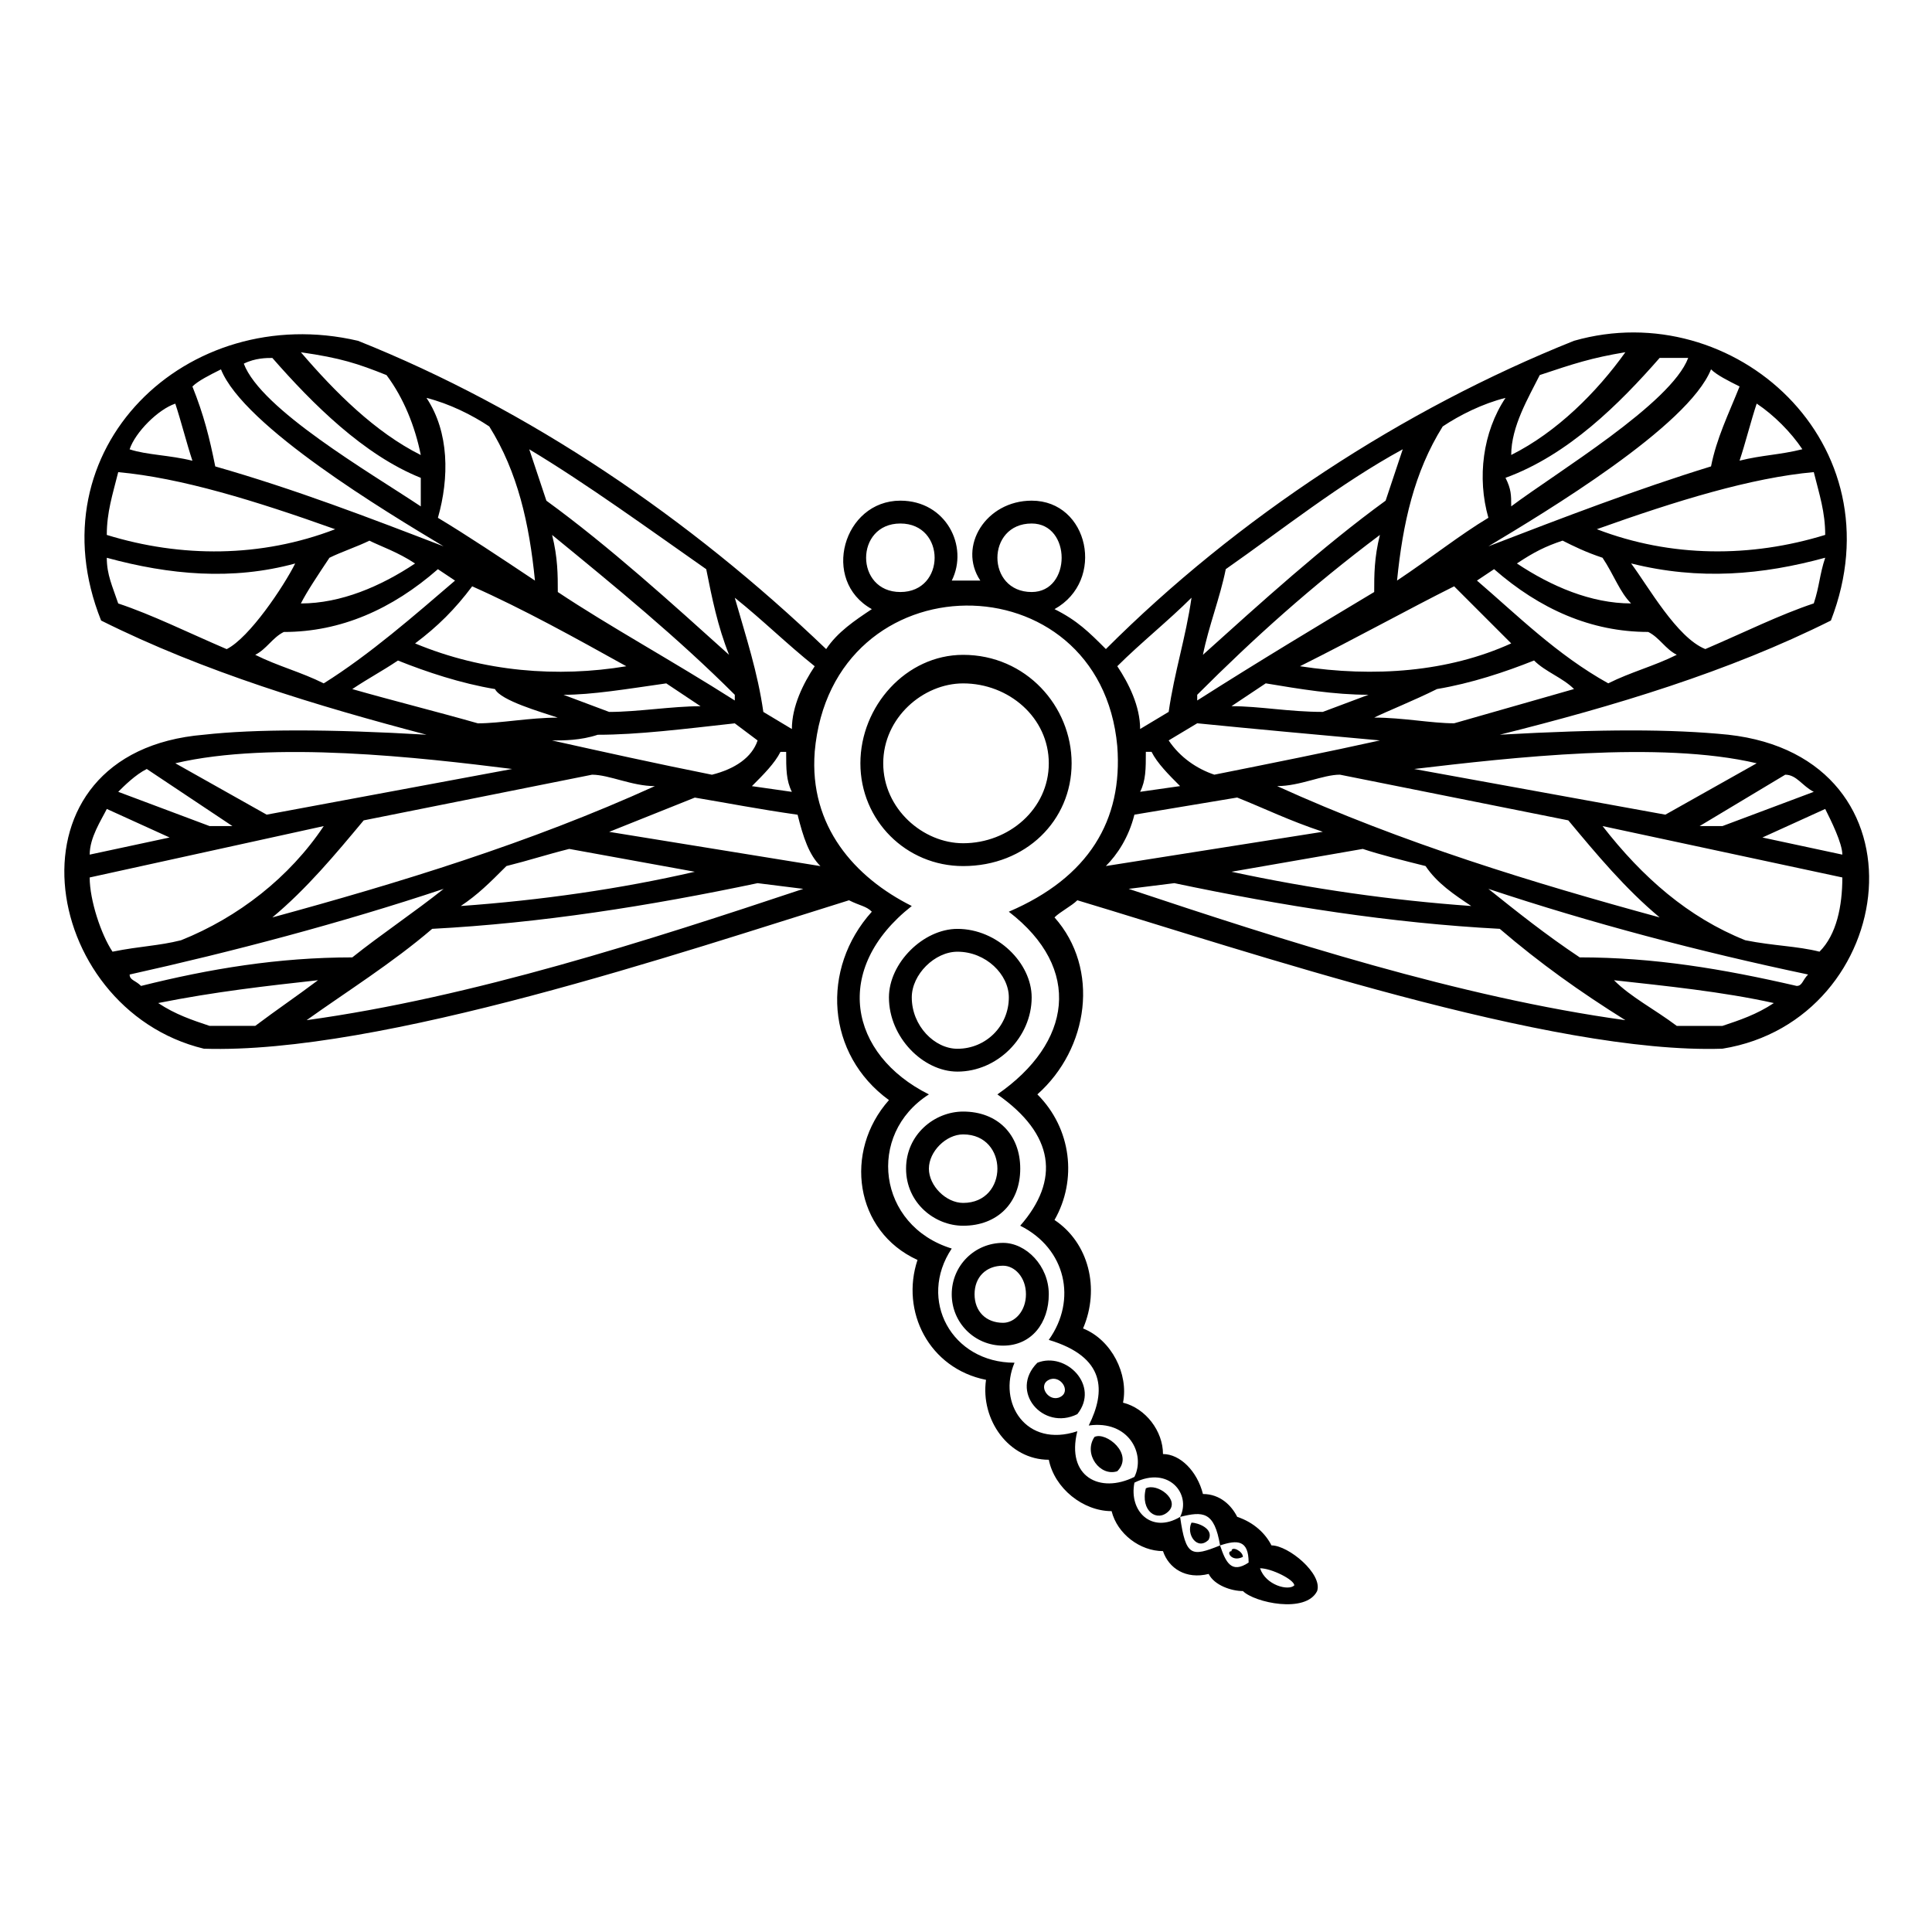 <?xml version="1.0" encoding="UTF-8"?>
<!-- Uploaded to: ICON Repo, www.svgrepo.com, Generator: ICON Repo Mixer Tools -->
<svg fill="#000000" width="800px" height="800px" version="1.1" viewBox="144 144 512 512" xmlns="http://www.w3.org/2000/svg">
 <path d="m355.37 359.91c-10.59-1.512-18.156-3.027-27.234-4.539-7.566 3.027-15.129 6.051-22.695 9.078l55.98 9.078c-3.027-3.027-4.539-7.566-6.051-13.617zm118.01 196.68c-3.027 1.512-4.539-1.512-3.027-1.512 0-1.512 3.027 0 3.027 1.512zm-9.078-4.539c-3.027 3.027-6.051-1.512-4.539-4.539 1.512 0 6.051 1.512 4.539 4.539zm-65.055-234.51c16.641 0 28.746 13.617 28.746 28.746 0 15.129-12.105 27.234-28.746 27.234-15.129 0-27.234-12.105-27.234-27.234 0-15.129 12.105-28.746 27.234-28.746zm0 7.566c-10.59 0-21.18 9.078-21.18 21.18 0 12.105 10.59 21.18 21.18 21.18 12.105 0 22.695-9.078 22.695-21.18 0-12.105-10.59-21.18-22.695-21.18zm-1.512 65.055c10.59 0 19.668 9.078 19.668 18.156 0 10.59-9.078 19.668-19.668 19.668-9.078 0-18.156-9.078-18.156-19.668 0-9.078 9.078-18.156 18.156-18.156zm0 6.051c-6.051 0-12.105 6.051-12.105 12.105 0 7.566 6.051 13.617 12.105 13.617 7.566 0 13.617-6.051 13.617-13.617 0-6.051-6.051-12.105-13.617-12.105zm1.512 42.363c9.078 0 15.129 6.051 15.129 15.129s-6.051 15.129-15.129 15.129c-7.566 0-15.129-6.051-15.129-15.129s7.566-15.129 15.129-15.129zm0 6.051c-4.539 0-9.078 4.539-9.078 9.078 0 4.539 4.539 9.078 9.078 9.078 6.051 0 9.078-4.539 9.078-9.078 0-4.539-3.027-9.078-9.078-9.078zm10.59 28.746c6.051 0 12.105 6.051 12.105 13.617 0 7.566-4.539 13.617-12.105 13.617-7.566 0-13.617-6.051-13.617-13.617 0-7.566 6.051-13.617 13.617-13.617zm0 6.051c-4.539 0-7.566 3.027-7.566 7.566 0 4.539 3.027 7.566 7.566 7.566 3.027 0 6.051-3.027 6.051-7.566 0-4.539-3.027-7.566-6.051-7.566zm30.258 54.465c-4.539 1.512-9.078-4.539-6.051-9.078 3.027-1.512 10.59 4.539 6.051 9.078zm-10.59-15.129c-9.078 4.539-18.156-6.051-10.59-13.617 7.566-3.027 16.641 6.051 10.59 13.617zm-4.539-4.539c3.027-1.512 0-6.051-3.027-4.539-3.027 1.512 0 6.051 3.027 4.539zm28.746 30.258c-3.027 3.027-7.566 0-6.051-6.051 3.027-1.512 9.078 3.027 6.051 6.051zm-101.37-201.22h-1.512c-1.512 3.027-4.539 6.051-7.566 9.078l10.59 1.512c-1.512-3.027-1.512-6.051-1.512-10.59zm-7.566-3.027-6.051-4.539c-13.617 1.512-25.719 3.027-36.312 3.027-4.539 1.512-9.078 1.512-12.105 1.512 13.617 3.027 27.234 6.051 42.363 9.078 6.051-1.512 10.59-4.539 12.105-9.078zm-15.129-9.078-9.078-6.051c-10.59 1.512-19.668 3.027-27.234 3.027l12.105 4.539c7.566 0 16.641-1.512 24.207-1.512zm-68.082-42.363c-15.129-9.078-52.953-31.773-59.004-46.902-3.027 1.512-6.051 3.027-7.566 4.539 3.027 7.566 4.539 13.617 6.051 21.18 21.18 6.051 40.848 13.617 60.52 21.18zm-52.953-48.414c4.539 12.105 33.285 28.746 46.902 37.824v-7.566c-15.129-6.051-28.746-19.668-39.336-31.773-1.512 0-4.539 0-7.566 1.512zm51.441 40.848c7.566 4.539 16.641 10.59 25.719 16.641-1.512-15.129-4.539-28.746-12.105-40.848-4.539-3.027-10.59-6.051-16.641-7.566 6.051 9.078 6.051 21.18 3.027 31.773zm31.773 19.668c13.617 9.078 30.258 18.156 46.902 28.746v-1.512c-15.129-15.129-31.773-28.746-48.414-42.363 1.512 6.051 1.512 10.59 1.512 15.129zm54.465 31.773 7.566 4.539c0-6.051 3.027-12.105 6.051-16.641-7.566-6.051-13.617-12.105-21.18-18.156 3.027 10.59 6.051 19.668 7.566 30.258zm-75.648 3.027c6.051 0 13.617-1.512 21.18-1.512-4.539-1.512-15.129-4.539-16.641-7.566-9.078-1.512-18.156-4.539-25.719-7.566-4.539 3.027-7.566 4.539-12.105 7.566 10.59 3.027 22.695 6.051 33.285 9.078zm-16.641-21.18c18.156 7.566 37.824 9.078 55.98 6.051-13.617-7.566-27.234-15.129-40.848-21.18-4.539 6.051-9.078 10.59-15.129 15.129zm83.211 3.027c-3.027-7.566-4.539-15.129-6.051-22.695-15.129-10.59-31.773-22.695-46.902-31.773 1.512 4.539 3.027 9.078 4.539 13.617 16.641 12.105 33.285 27.234 48.414 40.848zm-81.699-52.953c-1.512-7.566-4.539-15.129-9.078-21.18-7.566-3.027-12.105-4.539-22.695-6.051 9.078 10.59 19.668 21.18 31.773 27.234zm-60.52 1.512c-1.512-4.539-3.027-10.59-4.539-15.129-4.539 1.512-10.59 7.566-12.105 12.105 4.539 1.512 10.59 1.512 16.641 3.027zm46.902 21.18c-3.027 1.512-7.566 3.027-10.59 4.539-3.027 4.539-6.051 9.078-7.566 12.105 10.59 0 21.18-4.539 30.258-10.59-4.539-3.027-9.078-4.539-12.105-6.051zm-19.668 6.051c-16.641 4.539-33.285 3.027-49.926-1.512 0 4.539 1.512 7.566 3.027 12.105 9.078 3.027 18.156 7.566 28.746 12.105 6.051-3.027 15.129-16.641 18.156-22.695zm-49.926-7.566c19.668 6.051 40.848 6.051 60.52-1.512-21.18-7.566-40.848-13.617-57.492-15.129-1.512 6.051-3.027 10.59-3.027 16.641zm46.902 25.719c-3.027 1.512-4.539 4.539-7.566 6.051 6.051 3.027 12.105 4.539 18.156 7.566 12.105-7.566 24.207-18.156 34.797-27.234l-4.539-3.027c-12.105 10.59-25.719 16.641-40.848 16.641zm98.34 40.848c-6.051 0-12.105-3.027-16.641-3.027l-60.52 12.105c-7.566 9.078-15.129 18.156-24.207 25.719 33.285-9.078 68.082-19.668 101.37-34.797zm-125.57 40.848c15.129-6.051 28.746-16.641 37.824-30.258l-62.031 13.617c0 6.051 3.027 15.129 6.051 19.668 7.566-1.512 12.105-1.512 18.156-3.027zm-13.617 9.078c0 1.512 1.512 1.512 3.027 3.027 18.156-4.539 36.312-7.566 55.98-7.566 7.566-6.051 16.641-12.105 24.207-18.156-27.234 9.078-55.98 16.641-83.211 22.695zm99.855-28.746c-4.539 4.539-7.566 7.566-12.105 10.59 21.18-1.512 42.363-4.539 62.031-9.078l-33.285-6.051c-6.051 1.512-10.59 3.027-16.641 4.539zm-89.262-7.566-16.641-7.566c-1.512 3.027-4.539 7.566-4.539 12.105zm-13.617-12.105 24.207 9.078h6.051l-22.695-15.129c-3.027 1.512-6.051 4.539-7.566 6.051zm15.129-7.566 24.207 13.617 65.055-12.105c-24.207-3.027-63.543-7.566-89.262-1.512zm37.824 57.492c-13.617 1.512-27.234 3.027-42.363 6.051 4.539 3.027 9.078 4.539 13.617 6.051h12.105c6.051-4.539 10.59-7.566 16.641-12.105zm-3.027 10.59c43.875-6.051 90.777-21.18 131.62-34.797l-12.105-1.512c-28.746 6.051-57.492 10.59-86.238 12.105-10.59 9.078-22.695 16.641-33.285 24.207zm220.89-60.52 10.59-1.512c-3.027-3.027-6.051-6.051-7.566-9.078h-1.512c0 4.539 0 7.566-1.512 10.59zm19.668-4.539c15.129-3.027 30.258-6.051 43.875-9.078-16.641-1.512-33.285-3.027-48.414-4.539l-7.566 4.539c3.027 4.539 7.566 7.566 12.105 9.078zm63.543-13.617c10.59-3.027 21.18-6.051 31.773-9.078-3.027-3.027-7.566-4.539-10.59-7.566-7.566 3.027-16.641 6.051-25.719 7.566-6.051 3.027-13.617 6.051-16.641 7.566 7.566 0 15.129 1.512 21.18 1.512zm40.848-10.59c6.051-3.027 12.105-4.539 18.156-7.566-3.027-1.512-4.539-4.539-7.566-6.051-15.129 0-28.746-6.051-40.848-16.641l-4.539 3.027c10.59 9.078 21.18 19.668 34.797 27.234zm25.719-9.078c10.59-4.539 19.668-9.078 28.746-12.105 1.512-4.539 1.512-7.566 3.027-12.105-16.641 4.539-33.285 6.051-51.441 1.512 4.539 6.051 12.105 19.668 19.668 22.695zm31.773-30.258c0-6.051-1.512-10.59-3.027-16.641-16.641 1.512-36.312 7.566-57.492 15.129 19.668 7.566 40.848 7.566 60.52 1.512zm-6.051-22.695c-3.027-4.539-7.566-9.078-12.105-12.105-1.512 4.539-3.027 10.59-4.539 15.129 6.051-1.512 10.59-1.512 16.641-3.027zm-16.641-16.641c-3.027-1.512-6.051-3.027-7.566-4.539-6.051 15.129-43.875 37.824-59.004 46.902 19.668-7.566 39.336-15.129 59.004-21.18 1.512-7.566 4.539-13.617 7.566-21.18zm-13.617-7.566h-7.566c-10.59 12.105-24.207 25.719-40.848 31.773 1.512 3.027 1.512 4.539 1.512 7.566 12.105-9.078 42.363-27.234 46.902-39.336zm-16.641-1.512c-9.078 1.512-13.617 3.027-22.695 6.051-3.027 6.051-7.566 13.617-7.566 21.18 12.105-6.051 22.695-16.641 30.258-27.234zm-31.773 12.105c-6.051 1.512-12.105 4.539-16.641 7.566-7.566 12.105-10.59 25.719-12.105 40.848 9.078-6.051 16.641-12.105 24.207-16.641-3.027-10.59-1.512-22.695 4.539-31.773zm-27.234 13.617c-16.641 9.078-31.773 21.18-46.902 31.773-1.512 7.566-4.539 15.129-6.051 22.695 15.129-13.617 31.773-28.746 48.414-40.848 1.512-4.539 3.027-9.078 4.539-13.617zm-55.98 39.336c-6.051 6.051-13.617 12.105-19.668 18.156 3.027 4.539 6.051 10.59 6.051 16.641l7.566-4.539c1.512-10.59 4.539-19.668 6.051-30.258zm-22.695 13.617c34.797-34.797 78.672-63.543 124.06-81.699 42.363-12.105 86.238 27.234 68.082 74.133-27.234 13.617-57.492 22.695-87.75 30.258 27.234-1.512 45.387-1.512 60.52 0 54.465 6.051 45.387 75.648-1.512 83.211-45.387 1.512-125.57-25.719-170.96-39.336-1.512 1.512-4.539 3.027-6.051 4.539 12.105 13.617 9.078 34.797-4.539 46.902 9.078 9.078 10.59 22.695 4.539 33.285 9.078 6.051 12.105 18.156 7.566 28.746 7.566 3.027 12.105 12.105 10.59 19.668 6.051 1.512 10.59 7.566 10.59 13.617 4.539 0 9.078 4.539 10.59 10.59 4.539 0 7.566 3.027 9.078 6.051 4.539 1.512 7.566 4.539 9.078 7.566 4.539 0 13.617 7.566 12.105 12.105-3.027 6.051-16.641 3.027-19.668 0-3.027 0-7.566-1.512-9.078-4.539-6.051 1.512-10.59-1.512-12.105-6.051-6.051 0-12.105-4.539-13.617-10.59-7.566 0-15.129-6.051-16.641-13.617-10.59 0-18.156-10.59-16.641-21.18-15.129-3.027-22.695-18.156-18.156-31.773-16.641-7.566-19.668-28.746-7.566-42.363-16.641-12.105-18.156-34.797-4.539-49.926-1.512-1.512-3.027-1.512-6.051-3.027-43.875 13.617-124.06 40.848-170.96 39.336-43.875-10.59-54.465-78.672 0-83.211 13.617-1.512 33.285-1.512 59.004 0-28.746-7.566-59.004-16.641-86.238-30.258-18.156-45.387 22.695-84.727 68.082-74.133 45.387 18.156 87.75 46.902 124.06 81.699 3.027-4.539 7.566-7.566 12.105-10.59-13.617-7.566-7.566-28.746 7.566-28.746 12.105 0 18.156 12.105 13.617 21.18h7.566c-6.051-9.078 1.512-21.18 13.617-21.18 15.129 0 19.668 21.18 6.051 28.746 6.051 3.027 9.078 6.051 13.617 10.59zm45.387 36.312c33.285 15.129 68.082 25.719 101.37 34.797-9.078-7.566-16.641-16.641-24.207-25.719l-60.52-12.105c-4.539 0-10.59 3.027-16.641 3.027zm-10.59 3.027c-9.078 1.512-18.156 3.027-27.234 4.539-1.512 6.051-4.539 10.59-7.566 13.617l57.492-9.078c-9.078-3.027-15.129-6.051-22.695-9.078zm-28.746 24.207c40.848 13.617 87.75 28.746 131.62 34.797-12.105-7.566-22.695-15.129-33.285-24.207-28.746-1.512-57.492-6.051-86.238-12.105l-12.105 1.512zm157.35 36.312c4.539-1.512 9.078-3.027 13.617-6.051-13.617-3.027-28.746-4.539-42.363-6.051 4.539 4.539 10.59 7.566 16.641 12.105h12.105zm19.668-10.59c1.512 0 1.512-1.512 3.027-3.027-28.746-6.051-57.492-13.617-84.727-22.695 7.566 6.051 15.129 12.105 24.207 18.156 19.668 0 37.824 3.027 57.492 7.566zm6.051-9.078c4.539-4.539 6.051-12.105 6.051-19.668l-63.543-13.617c10.59 13.617 22.695 24.207 37.824 30.258 7.566 1.512 13.617 1.512 19.668 3.027zm6.051-25.719c0-3.027-3.027-9.078-4.539-12.105l-16.641 7.566zm-7.566-16.641c-3.027-1.512-4.539-4.539-7.566-4.539l-22.695 13.617h6.051l24.207-9.078zm-15.129-7.566c-25.719-6.051-65.055-1.512-90.777 1.512l66.57 12.105zm-148.27-16.641c16.641-10.59 31.773-19.668 46.902-28.746 0-4.539 0-9.078 1.512-15.129-18.156 13.617-33.285 27.234-48.414 42.363zm18.156-4.539-9.078 6.051c7.566 0 15.129 1.512 24.207 1.512l12.105-4.539c-9.078 0-18.156-1.512-27.234-3.027zm9.078-4.539c19.668 3.027 39.336 1.512 55.98-6.051-4.539-4.539-9.078-9.078-15.129-15.129-12.105 6.051-25.719 13.617-40.848 21.18zm69.594-33.285c-4.539 1.512-7.566 3.027-12.105 6.051 9.078 6.051 19.668 10.59 30.258 10.59-3.027-3.027-4.539-7.566-7.566-12.105-4.539-1.512-7.566-3.027-10.59-4.539zm-36.312 86.238c-6.051-1.512-12.105-3.027-16.641-4.539l-34.797 6.051c21.18 4.539 42.363 7.566 63.543 9.078-4.539-3.027-9.078-6.051-12.105-10.59zm-161.88-30.258c-1.512 19.668 10.59 33.285 25.719 40.848-21.18 16.641-16.641 39.336 4.539 49.926-16.641 10.59-13.617 34.797 6.051 40.848-9.078 13.617 0 30.258 16.641 30.258-4.539 10.59 3.027 22.695 16.641 18.156-3.027 12.105 6.051 16.641 15.129 12.105 3.027-6.051-1.512-15.129-12.105-13.617 4.539-9.078 4.539-18.156-10.59-22.695 7.566-10.59 4.539-24.207-7.566-30.258 10.59-12.105 9.078-24.207-6.051-34.797 19.668-13.617 22.695-33.285 3.027-48.414 21.18-9.078 30.258-24.207 28.746-43.875-4.539-49.926-75.648-49.926-80.188 1.512zm84.727 193.66c-1.512 7.566 4.539 13.617 12.105 9.078 1.512 10.59 3.027 10.59 10.59 7.566-1.512-9.078-4.539-9.078-10.59-7.566 3.027-6.051-3.027-13.617-12.105-9.078zm22.695 16.641c1.512 4.539 3.027 7.566 7.566 4.539 0-6.051-3.027-6.051-7.566-4.539zm10.59 6.051c1.512 4.539 7.566 6.051 9.078 4.539 0-1.512-6.051-4.539-9.078-4.539zm-95.316-276.87c-12.105 0-12.105 18.156 0 18.156s12.105-18.156 0-18.156zm34.797 0c-12.105 0-12.105 18.156 0 18.156 10.59 0 10.59-18.156 0-18.156z"/>
</svg>